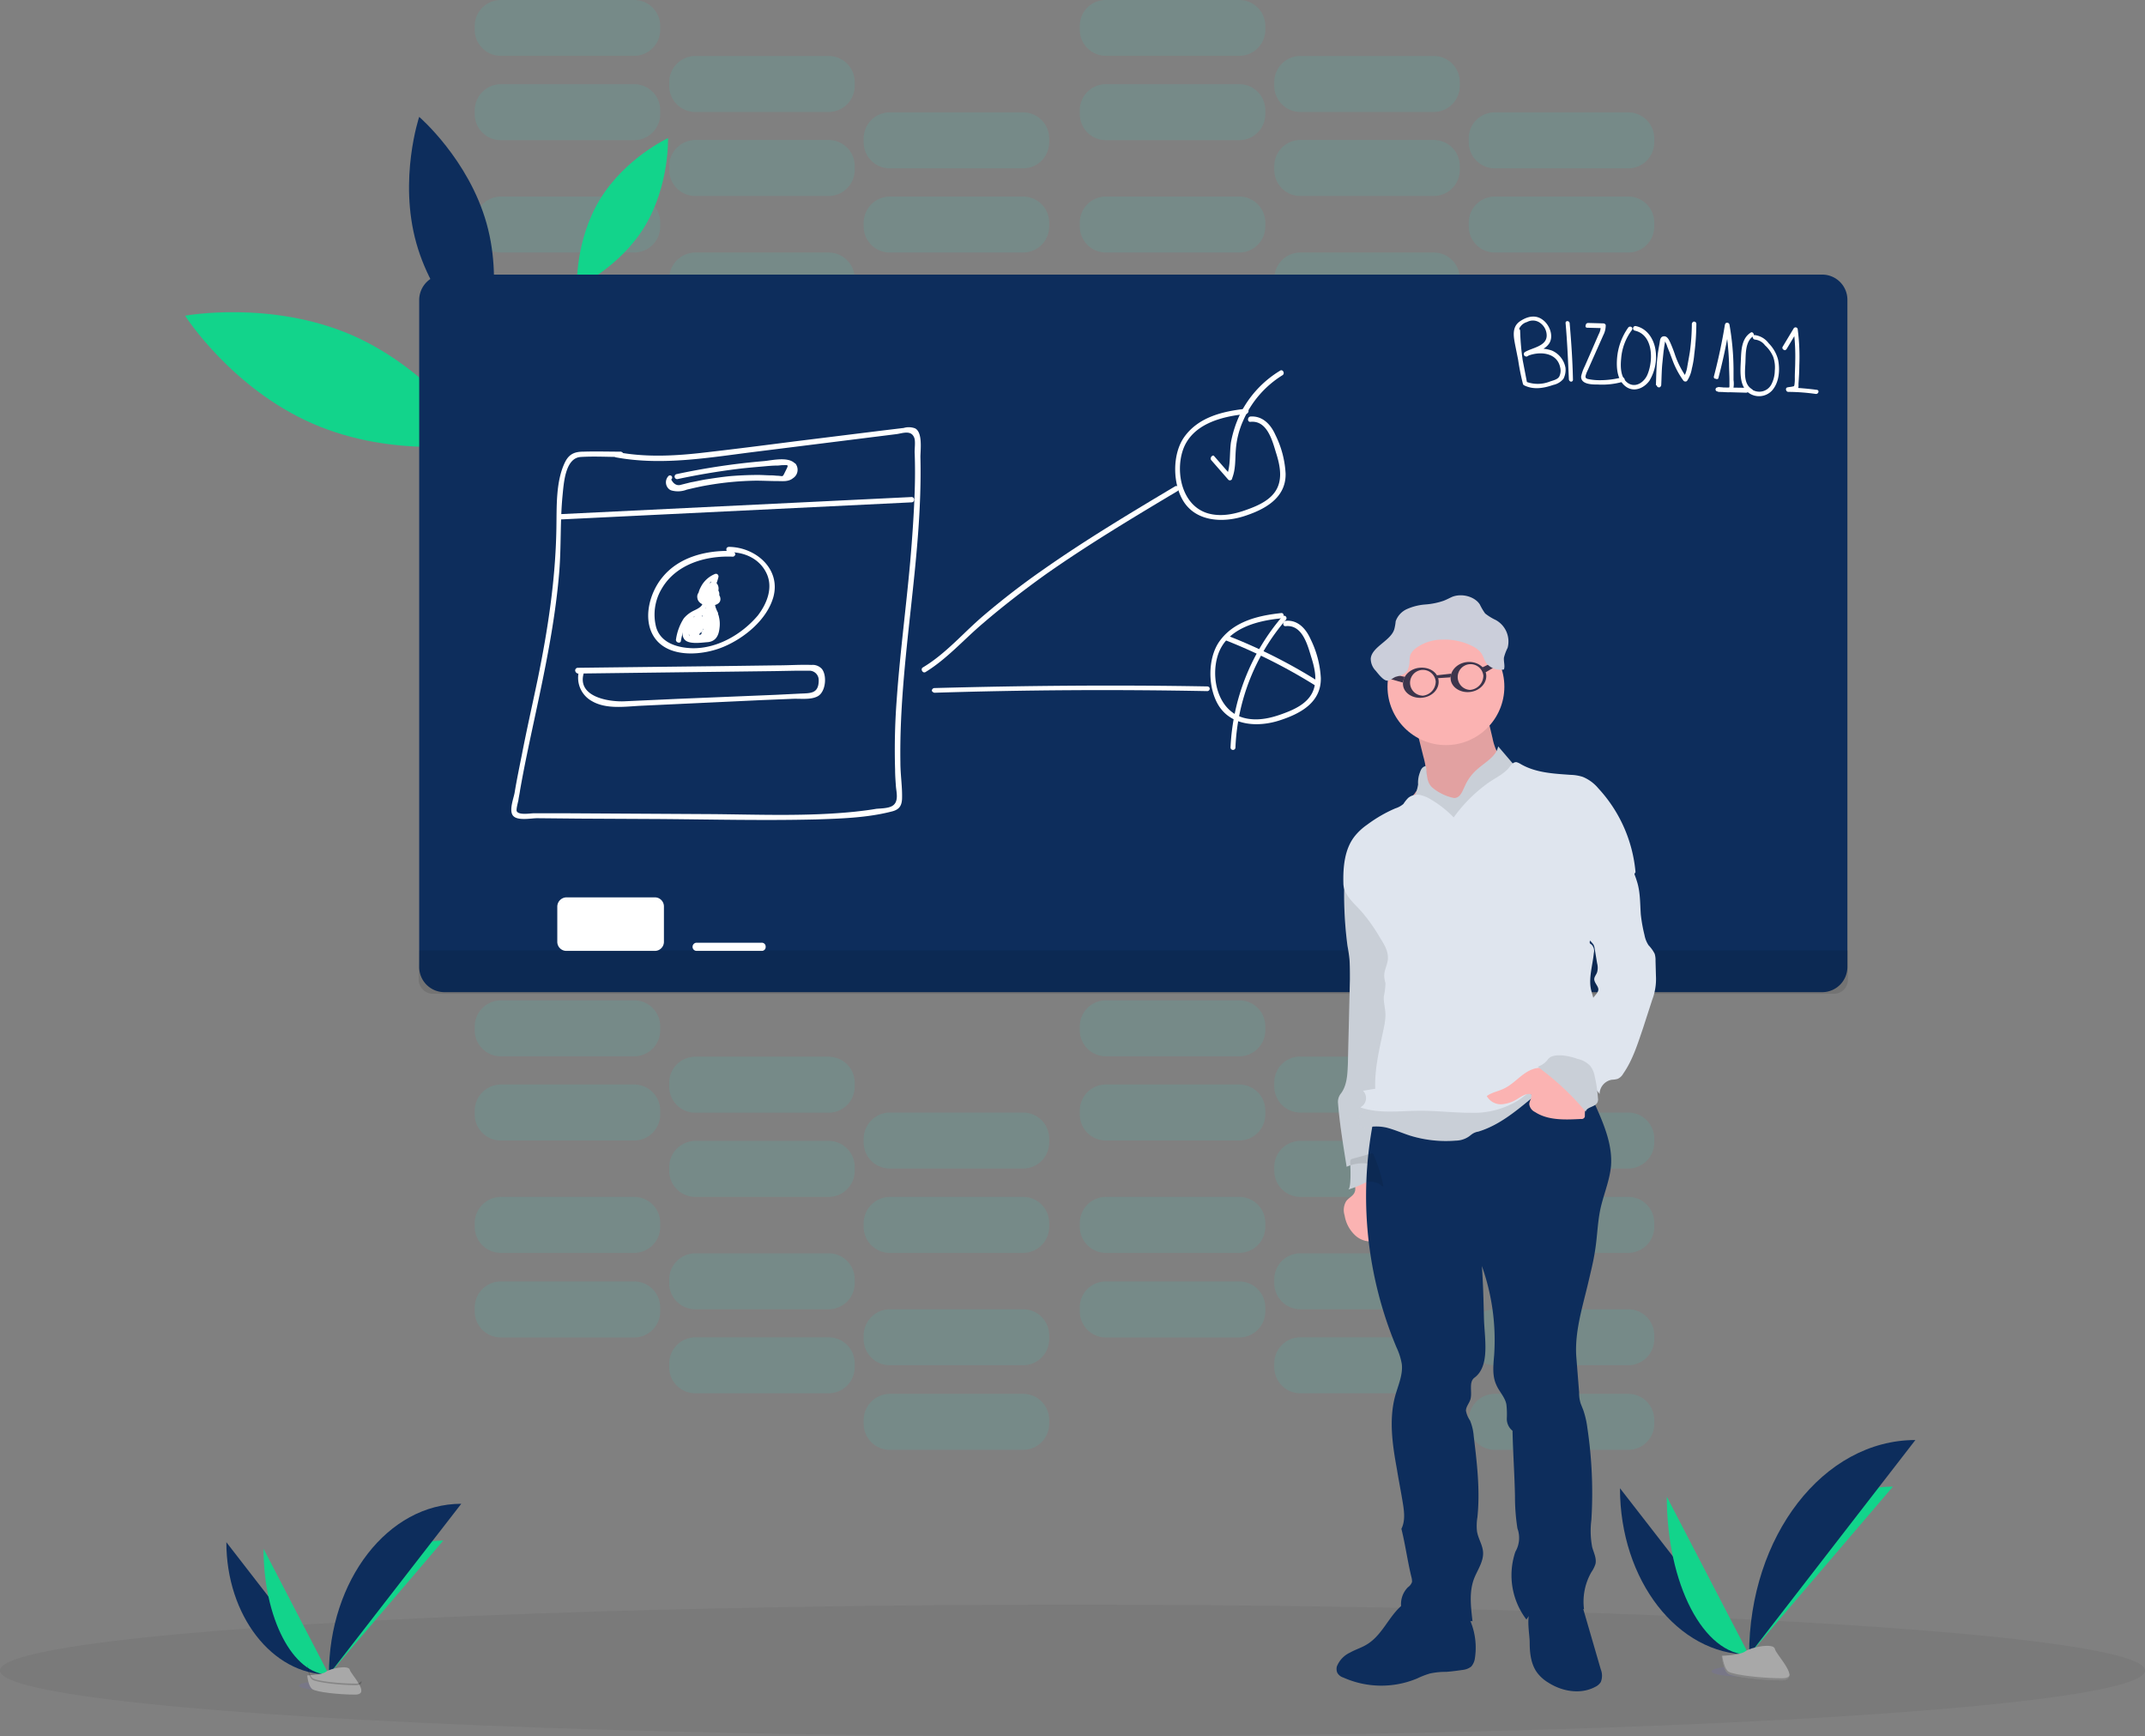 <?xml version="1.0" encoding="utf-8"?>
<svg xmlns="http://www.w3.org/2000/svg" id="Calque_1" data-name="Calque 1" viewBox="0 0 525 424.9">
  <rect x="0" y="0" width="525" height="424.9" fill="#808080" stroke="none"/>
  <defs>
    <style>.cls-1{fill:#24ead2;}.cls-1,.cls-11,.cls-5{opacity:0.1;}.cls-1,.cls-11,.cls-13,.cls-2,.cls-5{isolation:isolate;}.cls-2{opacity:0.05;}.cls-3{fill:#12d48b;}.cls-4{fill:#0d2d5c;}.cls-6{fill:#fff;}.cls-7{fill:#fbb3b2;}.cls-8{fill:#dfe5ee;}.cls-9{fill:#3c354c;}.cls-10{fill:#cbceda;}.cls-11{fill:#6c63ff;}.cls-12{fill:#a8a8a8;}.cls-13{opacity:0.2;}</style>
  </defs>
  <g id="Calque_4" data-name="Calque 4">
    <g id="Groupe_1648" data-name="Groupe 1648">
      <path id="Rectangle_977" data-name="Rectangle 977" class="cls-1" d="M122.63,69.44h32.6a6.37,6.37,0,0,1,6.4,6.36v.94a6.38,6.38,0,0,1-6.36,6.4H122.63a6.38,6.38,0,0,1-6.4-6.36v-.94A6.44,6.44,0,0,1,122.63,69.44Z" transform="translate(-0.04 -0.74)"/>
      <path id="Rectangle_978" data-name="Rectangle 978" class="cls-1" d="M170.23,83.24h32.6a6.37,6.37,0,0,1,6.4,6.36v.94a6.38,6.38,0,0,1-6.36,6.4H170.23a6.38,6.38,0,0,1-6.4-6.36v-.94a6.38,6.38,0,0,1,6.36-6.4Z" transform="translate(-0.04 -0.74)"/>
      <path id="Rectangle_979" data-name="Rectangle 979" class="cls-1" d="M217.83,96.94h32.6a6.37,6.37,0,0,1,6.4,6.36v.94a6.38,6.38,0,0,1-6.36,6.4H217.83a6.38,6.38,0,0,1-6.4-6.36v-.94A6.44,6.44,0,0,1,217.83,96.94Z" transform="translate(-0.04 -0.74)"/>
      <path id="Rectangle_980" data-name="Rectangle 980" class="cls-1" d="M122.63,48.84h32.6a6.37,6.37,0,0,1,6.4,6.36v.94a6.38,6.38,0,0,1-6.36,6.4H122.63a6.38,6.38,0,0,1-6.4-6.36v-.94A6.44,6.44,0,0,1,122.63,48.84Z" transform="translate(-0.04 -0.74)"/>
      <path id="Rectangle_981" data-name="Rectangle 981" class="cls-1" d="M170.23,62.54h32.6a6.37,6.37,0,0,1,6.4,6.36v.94a6.38,6.38,0,0,1-6.36,6.4H170.23a6.38,6.38,0,0,1-6.4-6.36v-.94A6.44,6.44,0,0,1,170.23,62.54Z" transform="translate(-0.04 -0.74)"/>
      <path id="Rectangle_982" data-name="Rectangle 982" class="cls-1" d="M217.83,76.34h32.6a6.37,6.37,0,0,1,6.4,6.36v.94a6.38,6.38,0,0,1-6.36,6.4H217.83a6.38,6.38,0,0,1-6.4-6.36v-.94A6.44,6.44,0,0,1,217.83,76.34Z" transform="translate(-0.04 -0.74)"/>
      <path id="Rectangle_983" data-name="Rectangle 983" class="cls-1" d="M270.73,69.44h32.6a6.37,6.37,0,0,1,6.4,6.36v.94a6.38,6.38,0,0,1-6.36,6.4H270.73a6.38,6.38,0,0,1-6.4-6.36v-.94a6.38,6.38,0,0,1,6.36-6.4Z" transform="translate(-0.04 -0.74)"/>
      <path id="Rectangle_984" data-name="Rectangle 984" class="cls-1" d="M318.33,83.24h32.6a6.37,6.37,0,0,1,6.4,6.36v.94a6.38,6.38,0,0,1-6.36,6.4H318.33a6.38,6.38,0,0,1-6.4-6.36v-.94a6.32,6.32,0,0,1,6.24-6.4Z" transform="translate(-0.04 -0.74)"/>
      <path id="Rectangle_985" data-name="Rectangle 985" class="cls-1" d="M365.93,96.94h32.6a6.37,6.37,0,0,1,6.4,6.36v.94a6.38,6.38,0,0,1-6.36,6.4H365.93a6.38,6.38,0,0,1-6.4-6.36v-.94a6.38,6.38,0,0,1,6.36-6.4Z" transform="translate(-0.04 -0.74)"/>
      <path id="Rectangle_986" data-name="Rectangle 986" class="cls-1" d="M270.73,48.84h32.6a6.37,6.37,0,0,1,6.4,6.36v.94a6.38,6.38,0,0,1-6.36,6.4H270.73a6.38,6.38,0,0,1-6.4-6.36v-.94a6.38,6.38,0,0,1,6.36-6.4Z" transform="translate(-0.04 -0.74)"/>
      <path id="Rectangle_987" data-name="Rectangle 987" class="cls-1" d="M318.33,62.54h32.6a6.37,6.37,0,0,1,6.4,6.36v.94a6.38,6.38,0,0,1-6.36,6.4H318.33a6.38,6.38,0,0,1-6.4-6.36v-.94a6.38,6.38,0,0,1,6.36-6.4Z" transform="translate(-0.04 -0.74)"/>
      <path id="Rectangle_988" data-name="Rectangle 988" class="cls-1" d="M365.93,76.34h32.6a6.37,6.37,0,0,1,6.4,6.36v.94a6.38,6.38,0,0,1-6.36,6.4H365.93a6.38,6.38,0,0,1-6.4-6.36v-.94a6.38,6.38,0,0,1,6.36-6.4Z" transform="translate(-0.04 -0.74)"/>
      <path id="Rectangle_989" data-name="Rectangle 989" class="cls-1" d="M122.63,21.34h32.6a6.37,6.37,0,0,1,6.4,6.36v.94a6.38,6.38,0,0,1-6.36,6.4H122.63a6.38,6.38,0,0,1-6.4-6.36v-.94A6.44,6.44,0,0,1,122.63,21.34Z" transform="translate(-0.04 -0.74)"/>
      <path id="Rectangle_990" data-name="Rectangle 990" class="cls-1" d="M170.23,35h32.6a6.37,6.37,0,0,1,6.4,6.36v.94a6.38,6.38,0,0,1-6.36,6.4H170.23a6.38,6.38,0,0,1-6.4-6.36v-.94A6.44,6.44,0,0,1,170.23,35Z" transform="translate(-0.04 -0.74)"/>
      <path id="Rectangle_991" data-name="Rectangle 991" class="cls-1" d="M217.83,48.84h32.6a6.37,6.37,0,0,1,6.4,6.36v.94a6.38,6.38,0,0,1-6.36,6.4H217.83a6.38,6.38,0,0,1-6.4-6.36v-.94A6.44,6.44,0,0,1,217.83,48.84Z" transform="translate(-0.04 -0.74)"/>
      <path id="Rectangle_992" data-name="Rectangle 992" class="cls-1" d="M122.63.74h32.6a6.37,6.37,0,0,1,6.4,6.36V8a6.38,6.38,0,0,1-6.36,6.4H122.63a6.38,6.38,0,0,1-6.4-6.36V7.14a6.38,6.38,0,0,1,6.36-6.4Z" transform="translate(-0.04 -0.74)"/>
      <path id="Rectangle_993" data-name="Rectangle 993" class="cls-1" d="M170.23,14.44h32.6a6.37,6.37,0,0,1,6.4,6.36v.94a6.38,6.38,0,0,1-6.36,6.4H170.23a6.38,6.38,0,0,1-6.4-6.36v-.94A6.44,6.44,0,0,1,170.23,14.44Z" transform="translate(-0.04 -0.74)"/>
      <path id="Rectangle_994" data-name="Rectangle 994" class="cls-1" d="M217.83,28.24h32.6a6.37,6.37,0,0,1,6.4,6.36v.94a6.38,6.38,0,0,1-6.36,6.4H217.83a6.38,6.38,0,0,1-6.4-6.36v-.94a6.38,6.38,0,0,1,6.36-6.4Z" transform="translate(-0.04 -0.74)"/>
      <path id="Rectangle_995" data-name="Rectangle 995" class="cls-1" d="M270.73,21.34h32.6a6.37,6.37,0,0,1,6.4,6.36v.94a6.38,6.38,0,0,1-6.36,6.4H270.73a6.38,6.38,0,0,1-6.4-6.36v-.94a6.38,6.38,0,0,1,6.36-6.4Z" transform="translate(-0.04 -0.74)"/>
      <path id="Rectangle_996" data-name="Rectangle 996" class="cls-1" d="M318.33,35h32.6a6.37,6.37,0,0,1,6.4,6.36v.94a6.38,6.38,0,0,1-6.36,6.4H318.33a6.38,6.38,0,0,1-6.4-6.36v-.94a6.38,6.38,0,0,1,6.36-6.4Z" transform="translate(-0.04 -0.74)"/>
      <path id="Rectangle_997" data-name="Rectangle 997" class="cls-1" d="M365.93,48.84h32.6a6.37,6.37,0,0,1,6.4,6.36v.94a6.38,6.38,0,0,1-6.36,6.4H365.93a6.38,6.38,0,0,1-6.4-6.36v-.94a6.38,6.38,0,0,1,6.36-6.4Z" transform="translate(-0.04 -0.74)"/>
      <path id="Rectangle_998" data-name="Rectangle 998" class="cls-1" d="M270.73.74h32.6a6.37,6.37,0,0,1,6.4,6.36V8a6.38,6.38,0,0,1-6.36,6.4H270.73a6.38,6.38,0,0,1-6.4-6.36V7.14a6.32,6.32,0,0,1,6.24-6.4Z" transform="translate(-0.04 -0.74)"/>
      <path id="Rectangle_999" data-name="Rectangle 999" class="cls-1" d="M318.33,14.44h32.6a6.37,6.37,0,0,1,6.4,6.36v.94a6.38,6.38,0,0,1-6.36,6.4H318.33a6.38,6.38,0,0,1-6.4-6.36v-.94a6.38,6.38,0,0,1,6.36-6.4Z" transform="translate(-0.04 -0.74)"/>
      <path id="Rectangle_1000" data-name="Rectangle 1000" class="cls-1" d="M365.93,28.24h32.6a6.37,6.37,0,0,1,6.4,6.36v.94a6.38,6.38,0,0,1-6.36,6.4H365.93a6.38,6.38,0,0,1-6.4-6.36v-.94a6.32,6.32,0,0,1,6.24-6.4Z" transform="translate(-0.04 -0.74)"/>
      <path id="Rectangle_1001" data-name="Rectangle 1001" class="cls-1" d="M122.63,314.34h32.6a6.37,6.37,0,0,1,6.4,6.36v.94a6.38,6.38,0,0,1-6.36,6.4H122.63a6.38,6.38,0,0,1-6.4-6.36v-.94a6.38,6.38,0,0,1,6.36-6.4Z" transform="translate(-0.04 -0.74)"/>
      <path id="Rectangle_1002" data-name="Rectangle 1002" class="cls-1" d="M170.23,328h32.6a6.37,6.37,0,0,1,6.4,6.36v.94a6.38,6.38,0,0,1-6.36,6.4H170.23a6.38,6.38,0,0,1-6.4-6.36v-.94A6.44,6.44,0,0,1,170.23,328Z" transform="translate(-0.04 -0.74)"/>
      <path id="Rectangle_1003" data-name="Rectangle 1003" class="cls-1" d="M217.83,341.84h32.6a6.37,6.37,0,0,1,6.4,6.36v.94a6.38,6.38,0,0,1-6.36,6.4H217.83a6.38,6.38,0,0,1-6.4-6.36v-.94A6.44,6.44,0,0,1,217.83,341.84Z" transform="translate(-0.04 -0.74)"/>
      <path id="Rectangle_1004" data-name="Rectangle 1004" class="cls-1" d="M122.63,293.64h32.6a6.37,6.37,0,0,1,6.4,6.36v.94a6.38,6.38,0,0,1-6.36,6.4H122.63a6.38,6.38,0,0,1-6.4-6.36v-.84A6.46,6.46,0,0,1,122.63,293.64Z" transform="translate(-0.04 -0.74)"/>
      <path id="Rectangle_1005" data-name="Rectangle 1005" class="cls-1" d="M170.23,307.44h32.6a6.37,6.37,0,0,1,6.4,6.36v.94a6.38,6.38,0,0,1-6.36,6.4H170.23a6.38,6.38,0,0,1-6.4-6.36v-.94A6.44,6.44,0,0,1,170.23,307.44Z" transform="translate(-0.04 -0.74)"/>
      <path id="Rectangle_1006" data-name="Rectangle 1006" class="cls-1" d="M217.83,321.14h32.6a6.37,6.37,0,0,1,6.4,6.36v.94a6.38,6.38,0,0,1-6.36,6.4H217.83a6.38,6.38,0,0,1-6.4-6.36v-.94A6.44,6.44,0,0,1,217.83,321.14Z" transform="translate(-0.04 -0.74)"/>
      <path id="Rectangle_1007" data-name="Rectangle 1007" class="cls-1" d="M270.73,314.34h32.6a6.37,6.37,0,0,1,6.4,6.36v.94a6.38,6.38,0,0,1-6.36,6.4H270.73a6.38,6.38,0,0,1-6.4-6.36v-.94a6.32,6.32,0,0,1,6.24-6.4Z" transform="translate(-0.04 -0.74)"/>
      <path id="Rectangle_1008" data-name="Rectangle 1008" class="cls-1" d="M318.33,328h32.6a6.37,6.37,0,0,1,6.4,6.36v.94a6.38,6.38,0,0,1-6.36,6.4H318.33a6.38,6.38,0,0,1-6.4-6.36v-.94a6.38,6.38,0,0,1,6.36-6.4Z" transform="translate(-0.04 -0.74)"/>
      <path id="Rectangle_1009" data-name="Rectangle 1009" class="cls-1" d="M365.93,341.84h32.6a6.37,6.37,0,0,1,6.4,6.36v.94a6.38,6.38,0,0,1-6.36,6.4H365.93a6.38,6.38,0,0,1-6.4-6.36v-.94a6.38,6.38,0,0,1,6.36-6.4Z" transform="translate(-0.04 -0.74)"/>
      <path id="Rectangle_1010" data-name="Rectangle 1010" class="cls-1" d="M270.73,293.64h32.6a6.37,6.37,0,0,1,6.4,6.36v.94a6.38,6.38,0,0,1-6.36,6.4H270.73a6.38,6.38,0,0,1-6.4-6.36v-.84a6.4,6.4,0,0,1,6.3-6.5Z" transform="translate(-0.04 -0.74)"/>
      <path id="Rectangle_1011" data-name="Rectangle 1011" class="cls-1" d="M318.33,307.44h32.6a6.37,6.37,0,0,1,6.4,6.36v.94a6.38,6.38,0,0,1-6.36,6.4H318.33a6.38,6.38,0,0,1-6.4-6.36v-.94a6.38,6.38,0,0,1,6.36-6.4Z" transform="translate(-0.04 -0.74)"/>
      <path id="Rectangle_1012" data-name="Rectangle 1012" class="cls-1" d="M365.93,321.14h32.6a6.37,6.37,0,0,1,6.4,6.36v.94a6.38,6.38,0,0,1-6.36,6.4H365.93a6.38,6.38,0,0,1-6.4-6.36v-.94a6.38,6.38,0,0,1,6.36-6.4Z" transform="translate(-0.04 -0.74)"/>
      <path id="Rectangle_1013" data-name="Rectangle 1013" class="cls-1" d="M122.63,266.14h32.6a6.37,6.37,0,0,1,6.4,6.36v.94a6.38,6.38,0,0,1-6.36,6.4H122.63a6.38,6.38,0,0,1-6.4-6.36v-.94A6.44,6.44,0,0,1,122.63,266.14Z" transform="translate(-0.04 -0.74)"/>
      <path id="Rectangle_1014" data-name="Rectangle 1014" class="cls-1" d="M170.23,279.94h32.6a6.37,6.37,0,0,1,6.4,6.36v.94a6.38,6.38,0,0,1-6.36,6.4H170.23a6.38,6.38,0,0,1-6.4-6.36v-.94A6.44,6.44,0,0,1,170.23,279.94Z" transform="translate(-0.04 -0.74)"/>
      <path id="Rectangle_1015" data-name="Rectangle 1015" class="cls-1" d="M217.83,293.64h32.6a6.37,6.37,0,0,1,6.4,6.36v.94a6.38,6.38,0,0,1-6.36,6.4H217.83a6.38,6.38,0,0,1-6.4-6.36v-.84A6.46,6.46,0,0,1,217.83,293.64Z" transform="translate(-0.04 -0.74)"/>
      <path id="Rectangle_1016" data-name="Rectangle 1016" class="cls-1" d="M122.63,245.54h32.6a6.37,6.37,0,0,1,6.4,6.36v.94a6.38,6.38,0,0,1-6.36,6.4H122.63a6.38,6.38,0,0,1-6.4-6.36v-.94A6.44,6.44,0,0,1,122.63,245.54Z" transform="translate(-0.04 -0.74)"/>
      <path id="Rectangle_1017" data-name="Rectangle 1017" class="cls-1" d="M170.23,259.34h32.6a6.37,6.37,0,0,1,6.4,6.36v.94a6.38,6.38,0,0,1-6.36,6.4H170.23a6.38,6.38,0,0,1-6.4-6.36v-.94a6.38,6.38,0,0,1,6.36-6.4Z" transform="translate(-0.04 -0.74)"/>
      <path id="Rectangle_1018" data-name="Rectangle 1018" class="cls-1" d="M217.83,273h32.6a6.37,6.37,0,0,1,6.4,6.36v.94a6.38,6.38,0,0,1-6.36,6.4H217.83a6.38,6.38,0,0,1-6.4-6.36v-.94A6.44,6.44,0,0,1,217.83,273Z" transform="translate(-0.04 -0.74)"/>
      <path id="Rectangle_1019" data-name="Rectangle 1019" class="cls-1" d="M270.73,266.14h32.6a6.37,6.37,0,0,1,6.4,6.36v.94a6.38,6.38,0,0,1-6.36,6.4H270.73a6.38,6.38,0,0,1-6.4-6.36v-.94a6.38,6.38,0,0,1,6.36-6.4Z" transform="translate(-0.04 -0.74)"/>
      <path id="Rectangle_1020" data-name="Rectangle 1020" class="cls-1" d="M318.33,279.94h32.6a6.37,6.37,0,0,1,6.4,6.36v.94a6.38,6.38,0,0,1-6.36,6.4H318.33a6.38,6.38,0,0,1-6.4-6.36v-.94a6.38,6.38,0,0,1,6.36-6.4Z" transform="translate(-0.04 -0.74)"/>
      <path id="Rectangle_1021" data-name="Rectangle 1021" class="cls-1" d="M365.93,293.64h32.6a6.37,6.37,0,0,1,6.4,6.36v.94a6.38,6.38,0,0,1-6.36,6.4H365.93a6.38,6.38,0,0,1-6.4-6.36v-.84a6.4,6.4,0,0,1,6.3-6.5Z" transform="translate(-0.04 -0.74)"/>
      <path id="Rectangle_1022" data-name="Rectangle 1022" class="cls-1" d="M270.73,245.54h32.6a6.37,6.37,0,0,1,6.4,6.36v.94a6.38,6.38,0,0,1-6.36,6.4H270.73a6.38,6.38,0,0,1-6.4-6.36v-.94a6.38,6.38,0,0,1,6.36-6.4Z" transform="translate(-0.04 -0.74)"/>
      <path id="Rectangle_1023" data-name="Rectangle 1023" class="cls-1" d="M318.33,259.34h32.6a6.37,6.37,0,0,1,6.4,6.36v.94A6.38,6.38,0,0,1,351,273H318.33a6.38,6.38,0,0,1-6.4-6.36v-.94a6.32,6.32,0,0,1,6.24-6.4Z" transform="translate(-0.04 -0.74)"/>
      <path id="Rectangle_1024" data-name="Rectangle 1024" class="cls-1" d="M365.93,273h32.6a6.37,6.37,0,0,1,6.4,6.36v.94a6.38,6.38,0,0,1-6.36,6.4H365.93a6.38,6.38,0,0,1-6.4-6.36v-.94a6.38,6.38,0,0,1,6.36-6.4Z" transform="translate(-0.04 -0.74)"/>
    </g>
    <ellipse id="Ellipse_856" data-name="Ellipse 856" class="cls-2" cx="262.5" cy="408.8" rx="262.5" ry="16.1"/>
    <path id="Tracé_4094" data-name="Tracé 4094" class="cls-3" d="M86.14,82.74c19.9,8.7,31.3,26.5,31.3,26.5s-20.8,3.9-40.8-4.8S45.34,78,45.34,78,66.24,74.14,86.14,82.74Z" transform="translate(-0.04 -0.74)"/>
    <path id="Tracé_4095" data-name="Tracé 4095" class="cls-3" d="M146.94,49.44c6.2-10.1,16.6-14.9,16.6-14.9s.4,11.5-5.7,21.6S141.24,71,141.24,71,140.74,59.54,146.94,49.44Z" transform="translate(-0.04 -0.74)"/>
    <path id="Tracé_4096" data-name="Tracé 4096" class="cls-4" d="M101.94,60.24c4.4,15.7,16.6,26.1,16.6,26.1s5-15.2.6-30.9-16.5-26.1-16.5-26.1S97.54,44.54,101.94,60.24Z" transform="translate(-0.04 -0.74)"/>
    <path id="Rectangle_1025" data-name="Rectangle 1025" class="cls-4" d="M108.84,67.94H446a6.16,6.16,0,0,1,6.2,6.13V237.34a6.17,6.17,0,0,1-6.13,6.2H108.84a6.17,6.17,0,0,1-6.2-6.14V74.14A6.23,6.23,0,0,1,108.84,67.94Z" transform="translate(-0.04 -0.74)"/>
    <path id="Tracé_4097" data-name="Tracé 4097" class="cls-5" d="M102.64,233.34h349.7v7.1a3.47,3.47,0,0,1-3.45,3.5H106a3.55,3.55,0,0,1-3.5-3.5Z" transform="translate(-0.04 -0.74)"/>
    <path id="Rectangle_1026" data-name="Rectangle 1026" class="cls-6" d="M138.64,220.34h21.7a2.22,2.22,0,0,1,2.2,2.2v8.7a2.22,2.22,0,0,1-2.2,2.2h-21.7a2.22,2.22,0,0,1-2.2-2.2v-8.7A2.29,2.29,0,0,1,138.64,220.34Z" transform="translate(-0.04 -0.74)"/>
    <path id="Tracé_4098" data-name="Tracé 4098" class="cls-6" d="M170.54,231.44h15.9a.94.94,0,0,1,1,.88v.12h0a.94.94,0,0,1-.89,1h-16a1,1,0,0,1-1-.89v-.11h0A1,1,0,0,1,170.54,231.44Z" transform="translate(-0.04 -0.74)"/>
    <g id="Groupe_1649" data-name="Groupe 1649">
      <path id="Tracé_4099" data-name="Tracé 4099" class="cls-6" d="M150.82,112.67c11.4,2.1,23,0,34.3-1.4l34.4-4.3c1.4-.2,3.4-1,4.2.7.5.9.1,3,.2,4.1.1,3,.1,6,0,9.1-.2,5.8-.6,11.5-1.1,17.3-1,11.2-2.5,22.4-3.3,33.7a161.78,161.78,0,0,0-.4,17.2c0,1.4.1,2.7.2,4.1s.8,3.8-.9,4.8c-1,.6-2.8.6-3.9.7-1.7.3-3.4.5-5.2.7-11.6,1.2-23.3.7-35,.6l-35.1-.2h-8.6c-.8,0-3.6.5-4.1-.5-.2-.4.3-2.2.4-2.7.1-.8.3-1.6.4-2.4,1-5.7,2.2-11.3,3.4-16.9,2.6-12.1,5.2-24.3,6.2-36.6.5-6.2.2-12.4.8-18.6.3-2.9.6-9.3,4.5-9.5,3.2-.2,6.6,0,9.8,0a.68.68,0,0,0,.6-.7c0-.3-.3-.5-.6-.6-3.1,0-6.1-.1-9.2,0-2,0-3.4.5-4.4,2.4-2.4,4.7-2.1,11.1-2.2,16.3-.2,12.6-2.1,24.9-4.6,37.1-1.3,6.2-2.7,12.4-3.9,18.6-.6,3-1.2,5.9-1.7,8.9-.2,1.4-1.5,4.5-.4,5.8s4.4.6,5.9.6l10.3.1,19.7.1c12.7.1,25.5.4,38.2.1,6.1-.2,12.5-.4,18.4-1.9,1.8-.4,2.6-1.2,2.7-3.1.1-2.9-.4-5.9-.4-8.9-.4-25.1,5.5-49.8,4.9-74.8,0-1.7.6-6-1.3-7a4.4,4.4,0,0,0-2.8-.1l-5,.6-21.8,2.7c-7,.9-14,1.8-21,2.6-7.4.9-14.9,1.4-22.3,0C150.32,111.27,149.92,112.57,150.82,112.67Z" transform="translate(-0.04 -0.74)"/>
      <path id="Tracé_4100" data-name="Tracé 4100" class="cls-6" d="M137,127.87l86.2-4.2a.66.66,0,0,0,.6-.7.65.65,0,0,0-.6-.6l-86.2,4.2C136.22,126.57,136.22,128,137,127.87Z" transform="translate(-0.04 -0.74)"/>
      <path id="Tracé_4101" data-name="Tracé 4101" class="cls-6" d="M163.62,117.27a2.2,2.2,0,0,0,.1,3.1,1.63,1.63,0,0,0,.7.4,5.93,5.93,0,0,0,3.7-.2c1.7-.4,3.4-.8,5.2-1.1a75.1,75.1,0,0,1,11.7-1.1c1.8,0,3.6.1,5.3.1,1.3,0,2.7.2,3.8-.7a2.44,2.44,0,0,0,.8-3.3h0a.75.75,0,0,0-.4-.4c-1.7-1.6-5.4-.7-7.4-.5a171.24,171.24,0,0,0-21.5,3.2.61.61,0,0,0-.45.75.62.62,0,0,0,.75.45q7.05-1.5,14.1-2.4c2.3-.3,4.7-.5,7-.7,1.1-.1,2.2-.2,3.3-.2.4,0,.9-.1,1.3-.1,1.4,0,1.5-.2.7,1.4s-.5,1.3-1.8,1.2c-.5,0-1.1-.1-1.6-.1-1.1,0-2.2-.1-3.3-.1-2.3,0-4.7.1-7,.3-2,.2-3.9.5-5.9.8-1.2.2-2.4.5-3.6.7l-1.6.4-.8.2c-.9.3-1.8-.1-2.4-1.3a.54.54,0,0,0,.15-.75.52.52,0,0,0-.74-.15A.35.35,0,0,0,163.62,117.27Z" transform="translate(-0.04 -0.74)"/>
      <path id="Tracé_4102" data-name="Tracé 4102" class="cls-6" d="M179.22,135.57c-6.2-.2-13,1.4-17.1,6.5-3.2,3.9-5,10.7-1.6,15.1,3.7,4.7,11.7,3.9,16.5,1.9,5.1-2.1,10.7-6.6,12.3-12.2,1.9-6.9-4.3-12.2-10.8-12.3-.4,0-.7.2-.7.6s.2.7.6.7h.2c3.7,0,7.3,1.6,9,5.1s.2,7.4-2.1,10.4c-3.9,4.6-9.9,8.1-16,8-3.7-.1-7.8-1.3-8.9-5.2a12.34,12.34,0,0,1,1.4-9.4c3.5-6,10.8-8.1,17.4-7.8a.68.68,0,0,0,.6-.7A1.7,1.7,0,0,0,179.22,135.57Z" transform="translate(-0.04 -0.74)"/>
      <path id="Tracé_4103" data-name="Tracé 4103" class="cls-6" d="M173,145.17a1.73,1.73,0,0,0-2.2,1,1.51,1.51,0,0,0-.1.7c.1,1.7,2,2.2,3.4,2.1,1.2-.1,2.6-.6,2.2-2.1a1.88,1.88,0,0,0-1.1-1.2,2.74,2.74,0,0,0-1.3-.1c-.2,0-1.6.5-1-.1l-1-.1a.94.94,0,0,1,.3.9c0,.4.3.6.7.6a.41.41,0,0,0,.3-.1.84.84,0,0,1,1.1.4.64.64,0,0,1,0,.6.65.65,0,0,0,.48.79h0c.3.1.5,0,.7-.3.4-.8,1-2.3.3-3.1a1.36,1.36,0,0,0-1.8-.1,5.26,5.26,0,0,0-.9.8c-.5.5-.9.7-.7-.2a5.42,5.42,0,0,1,3.3-3.5l-1-.7a13.87,13.87,0,0,1-2.6,5.1l1.1.5a2.77,2.77,0,0,1,1.8-2.8h-.6l.3.6c-.1.8,1.1,1.2,1.2.3.2-1.1-.5-2.4-1.8-1.9a4,4,0,0,0-2.2,3.9.67.67,0,0,0,.71.64.69.69,0,0,0,.39-.14,14.23,14.23,0,0,0,2.9-5.7.67.67,0,0,0-.48-.8h0a.85.85,0,0,0-.5.1,6.78,6.78,0,0,0-3.1,2.7c-.5.9-1.2,2.2-.6,3.2a1.33,1.33,0,0,0,1.81.54l.09,0h0a3.3,3.3,0,0,0,1.1-.9c.2-.1.3-.4.6-.4s.2-.1,0,.2a2.32,2.32,0,0,1-.4,1.3l1.2.5a2.13,2.13,0,0,0-1.49-2.6h0a1.92,1.92,0,0,0-1.5.2l1,.6a2.77,2.77,0,0,0-.5-1.5.64.64,0,0,0-.9-.2h0l-.1.1a1.71,1.71,0,0,0-.1,2.4h0l.1.1c.6.5.9,0,1.6-.1,2.3-.3,1,.7.1.8a4.51,4.51,0,0,1-1.1-.1c-.9-.3-1-.7-.2-1.2a.94.94,0,0,0,.5-1.7Z" transform="translate(-0.04 -0.74)"/>
      <path id="Tracé_4104" data-name="Tracé 4104" class="cls-6" d="M172,147.57c.5,1.7-1.7,2.3-2.7,2.9a7.13,7.13,0,0,0-1.9,1.6,12.93,12.93,0,0,0-1.9,5.1c-.2.8,1.1,1.2,1.2.4a15.31,15.31,0,0,1,1.1-3.7c.8-1.6,1.9-2.1,3.3-2.9s2.5-2,2-3.7a.67.67,0,0,0-.78-.51h0A.61.61,0,0,0,172,147.57Z" transform="translate(-0.04 -0.74)"/>
      <path id="Tracé_4105" data-name="Tracé 4105" class="cls-6" d="M174.12,146.67A1.38,1.38,0,0,0,173,148a2,2,0,0,0,.6,1.2,7.15,7.15,0,0,1,1.2,2.7,5.72,5.72,0,0,1-.1,3.4c-.9,1.6-2.5,1.3-3.9,1.3s-2.3.4-2.2-1.4a6,6,0,0,1,1.3-2.8l-1.2-.2a28.09,28.09,0,0,1,.4,4,.64.64,0,0,0,.66.62.66.66,0,0,0,.54-.32,25.83,25.83,0,0,0,1.6-4.6l-1.3-.2.2,3.3a.58.58,0,0,0,.55.6h0a.58.58,0,0,0,.5-.3.94.94,0,0,0,.3-.6c.1-.2-.4-1.6-.5-1.1l1.3.2.1-3.1-1.3.2a5.05,5.05,0,0,1,.2,2.7c-.1.7,1.1.9,1.3.2l.8-4.2-1.2.1a2.56,2.56,0,0,1,.2,1.9c-.1.8,1.2.8,1.3,0a4.3,4.3,0,0,0-.4-2.5.64.64,0,0,0-.9-.2h0a1.17,1.17,0,0,0-.3.4l-.5,4.4,1.3.2a8.3,8.3,0,0,0-.3-3.1.67.67,0,0,0-.8-.4c-.3.1-.4.3-.5.6l-.1,3.1c0,.4.3.6.7.6a.64.64,0,0,0,.6-.5l.1-.2a.49.49,0,0,0-.2-.6c-1.3-1.5-1.6.9-2.1,1.5l1.2.3-.2-3.3c0-.4-.3-.6-.7-.6a.63.63,0,0,0-.6.5,26.26,26.26,0,0,1-1.5,4.2l1.2.3a31,31,0,0,0-.4-4.3c-.1-.6-.9-.6-1.2-.2-.9,1.2-2.4,3.9-1.2,5.4,1,1.3,4.2.8,5.5.7,2.1-.1,2.9-1.5,3.1-3.5a7.27,7.27,0,0,0-.2-2.9c-.1-.5-1.3-3.7-1.6-3.7C175.32,147.77,174.92,146.57,174.12,146.67Z" transform="translate(-0.04 -0.74)"/>
      <path id="Tracé_4106" data-name="Tracé 4106" class="cls-6" d="M171.62,149.57l-3.5,4.7,1.1.6,2.6-3.7-1.2-.5-1.3,4.9a.65.65,0,0,0,.48.79h0c.3.1.5,0,.7-.3a26.35,26.35,0,0,1,2-2.8l-1.1-.6a7.34,7.34,0,0,1-1.6,3l1.1.6a4.77,4.77,0,0,1,.5-1.7c.3-.7-.7-1.4-1.1-.6s-.8,1.4-1.2,2l1.2.2.3-1.2-1.2-.2.2,1.1a.9.9,0,0,0,.8.5h0c.1,0,.2-.1.3-.2a12.8,12.8,0,0,0,2.6-3.9h-1.1a5.07,5.07,0,0,1,.6,1.7c.1.8,1.2.5,1.3-.2a32.42,32.42,0,0,0,.3-4.4h-1.3v2.7a.67.67,0,0,0,.71.63.7.7,0,0,0,.59-.43,5.7,5.7,0,0,1,.6-1.9h-1.1a2.48,2.48,0,0,1,.4,1.5.66.66,0,0,0,.7.6c.3,0,.5-.3.6-.6l.2-.9h-1.5c.1.8.6,5.1-1.1,4.6-.3-.1-.4,0-.2.1l.3-.9.9-1.9-1.2-.3a4.18,4.18,0,0,1-.4,2.9,2.38,2.38,0,0,1-2.4.5,4.33,4.33,0,0,1-1.1-1.2l-.9.9c.7.5,1.9,1.8,2.8,1.9a2.8,2.8,0,0,0,1.8-1,7.64,7.64,0,0,0,2.1-5.5.66.66,0,0,0-.7-.6c-.3,0-.5.3-.6.6h0v1.5c0,.4.2.7.6.7s.7-.2.7-.6v-3.8c0-.4-.2-.7-.6-.7s-.7.2-.7.6v.2a25.28,25.28,0,0,1-.2,2.6l1.3.2c-.1-1-.1-2.1-.1-3.1a.75.75,0,0,0-.6-.7.54.54,0,0,0-.6.5,22.66,22.66,0,0,1-.7,2.4l1.2-.1-.1-.4c-.1-.8-1.4-.8-1.3,0a1.89,1.89,0,0,0,.3,1,.65.65,0,0,0,.89.2h0a1.68,1.68,0,0,0,.3-.4c.2-.8.5-1.6.7-2.4l-1.3-.2c0,1,.1,2.1.1,3.1.1.7,1.1,1,1.3.2a15.19,15.19,0,0,0,.3-3h-1.3v3.6h1.3V151h-1.3a6.05,6.05,0,0,1-1.6,4.4c-.2.2-.3.4-.5.5a.47.47,0,0,1-.66.08.49.49,0,0,1-.14-.18,19.63,19.63,0,0,1-1.8-1.3c-.5-.4-1.3.4-.9.9,1,1.3,2.5,2.8,4.3,2.1s2.2-3.3,2.1-5c-.1-.6-.9-1-1.2-.3l-1.3,2.7a2,2,0,0,0-.4,1.1c.1,1,1.3.8,2,.8,2.8-.2,2.4-4.2,2-6.2a.61.61,0,0,0-1.2,0,4.43,4.43,0,0,0-.2,1.2h1a7.56,7.56,0,0,0-.6-2.1.64.64,0,0,0-.9-.2h0c-.1.1-.2.1-.2.2a8.35,8.35,0,0,0-.8,2.1l1.3.2v-2.7a.65.65,0,0,0-.6-.6h0a.57.57,0,0,0-.6.55v.05h0a32.42,32.42,0,0,1-.3,4.4l1.3-.2a7,7,0,0,0-.7-2,.64.64,0,0,0-.9-.2h0c-.1.1-.2.1-.2.2a12.8,12.8,0,0,1-2.4,3.6l1.1.3-.2-1.1a.84.84,0,0,0-1.17-.24.76.76,0,0,0-.23.24,2.89,2.89,0,0,0-.4,2.2c.1.6.9.6,1.2.2a10.48,10.48,0,0,0,1.2-1.9l-1.1-.7a6.34,6.34,0,0,0-.6,2c-.1.6.6,1.2,1.1.6a9.27,9.27,0,0,0,2-3.6.65.65,0,0,0-.47-.79.62.62,0,0,0-.63.19,15.25,15.25,0,0,0-2.1,3l1.2.5,1.3-4.9a.69.69,0,0,0-.5-.8.88.88,0,0,0-.7.3l-2.6,3.7c-.5.7.6,1.3,1.1.6l3.5-4.6C173.32,149.57,172.12,149,171.62,149.57Z" transform="translate(-0.04 -0.74)"/>
      <path id="Tracé_4107" data-name="Tracé 4107" class="cls-6" d="M226.62,165.17c5.2-3.2,9.3-7.9,13.9-11.8,5-4.3,10.2-8.3,15.5-12.1,10.4-7.3,21.4-13.9,32.3-20.4a.66.66,0,0,0,.18-.91.64.64,0,0,0-.88-.19c-10.9,6.5-21.9,13.1-32.3,20.4-4.9,3.4-9.7,7.1-14.3,11-5,4.2-9.4,9.5-15.1,12.9C225.22,164.47,225.92,165.67,226.62,165.17Z" transform="translate(-0.04 -0.74)"/>
      <path id="Tracé_4108" data-name="Tracé 4108" class="cls-6" d="M305,100.77c-5.6.6-11.6,2-15.1,6.9-3,4.2-2.9,11.6-.1,15.9,3.2,4.9,9.7,5.1,14.7,3.5s10.3-4.4,10.2-10.4a24,24,0,0,0-2.5-9.5c-1.1-2.5-3.1-4.7-6.1-4.5-.8.1-.8,1.4,0,1.3,4-.4,5.3,4.4,6.2,7.4.9,2.8,1.7,6.1.3,8.9s-4.6,4.2-7.4,5.2c-3,1.1-6.3,1.8-9.5.9-6.2-1.8-8-9.7-6.2-15.3,2.1-6.5,9.4-8.4,15.4-9,.9-.1,1-1.4.1-1.3Z" transform="translate(-0.04 -0.74)"/>
      <path id="Tracé_4109" data-name="Tracé 4109" class="cls-6" d="M313.62,150.77c-5.6.6-11.6,2-15.1,6.9-3,4.2-2.9,11.6-.1,15.9,3.2,4.9,9.7,5.1,14.7,3.5s10.3-4.3,10.2-10.4a24.32,24.32,0,0,0-2.5-9.5c-1.1-2.5-3.1-4.8-6.1-4.5-.8.1-.8,1.4,0,1.3,4-.4,5.3,4.4,6.2,7.4.9,2.8,1.7,6.1.3,8.9s-4.6,4.2-7.4,5.2c-3,1.1-6.3,1.8-9.5.9-6.2-1.8-8-9.7-6.2-15.3,2.1-6.5,9.4-8.4,15.4-9C314.42,152,314.42,150.67,313.62,150.77Z" transform="translate(-0.04 -0.74)"/>
      <path id="Tracé_4110" data-name="Tracé 4110" class="cls-6" d="M296.52,113.37l4.1,4.7a.56.56,0,0,0,.78.11.63.63,0,0,0,.12-.11h0a.41.41,0,0,0,.1-.3c.9-2.3.7-4.6.9-7a21,21,0,0,1,1.8-7.1,24.67,24.67,0,0,1,9.6-11.1c.7-.4.1-1.6-.6-1.1a25.88,25.88,0,0,0-9.8,10.7,28,28,0,0,0-2.2,6.8c-.4,2.8,0,5.7-1.1,8.4l1.1-.3-4.1-4.7C296.92,111.87,296,112.77,296.52,113.37Z" transform="translate(-0.04 -0.74)"/>
      <path id="Tracé_4111" data-name="Tracé 4111" class="cls-6" d="M228.72,170.27q33.3-1.05,66.8-.4a.59.59,0,0,0,.6-.55v0h0a.58.58,0,0,0-.55-.6h-.05c-22.2-.4-44.5-.2-66.8.4a.65.65,0,0,0-.6.7A1,1,0,0,0,228.72,170.27Z" transform="translate(-0.04 -0.74)"/>
      <path id="Tracé_4112" data-name="Tracé 4112" class="cls-6" d="M300.12,157.47a135,135,0,0,1,21.8,11c.7.4,1.4-.7.6-1.1a130.54,130.54,0,0,0-22.1-11.1C299.72,156,299.42,157.17,300.12,157.47Z" transform="translate(-0.04 -0.74)"/>
      <path id="Tracé_4113" data-name="Tracé 4113" class="cls-6" d="M313.92,151.57a52.81,52.81,0,0,0-12.7,32.1.59.59,0,0,0,.6.59.59.59,0,0,0,.6-.59,51.09,51.09,0,0,1,12.3-31.2.6.6,0,1,0-.8-.9Z" transform="translate(-0.04 -0.74)"/>
      <path id="Tracé_4114" data-name="Tracé 4114" class="cls-6" d="M141.42,165.57l48.2-.6,5.5-.1h3a2.28,2.28,0,0,1,2.3,2.27v.13h0v.2c-.1,3-2,2.9-4.4,3l-6,.3-24.3,1-13.1.6c-3.9.1-11.4-1.2-9.7-6.9a.69.69,0,0,0-.5-.8.56.56,0,0,0-.7.39h0a6.51,6.51,0,0,0,3.1,7.2c3.5,2.1,8.1,1.4,11.9,1.2l29.9-1.4,7.3-.3c1.9-.1,4.5.3,6.2-.6,2-1,2.4-5,1.1-6.7a3.06,3.06,0,0,0-2.6-1c-2.7-.1-5.4.1-8.1.1l-15,.2-34.1.4a.65.65,0,0,0-.6.7.88.88,0,0,0,.6.7Z" transform="translate(-0.04 -0.74)"/>
    </g>
    <g id="b30eccf6-7cfe-48df-9caa-415a128bd568">
      <path id="Tracé_4115" data-name="Tracé 4115" class="cls-4" d="M334.74,403.07c-1.4.9-2.9,1.3-4.3,2.1a6.27,6.27,0,0,0-3.2,3.4,2.48,2.48,0,0,0,.1,1.5,2.53,2.53,0,0,0,1.5,1.2,22.74,22.74,0,0,0,18.1.2,20.72,20.72,0,0,1,3.1-1.2,18.47,18.47,0,0,1,4-.4c1.4-.1,2.8-.3,4.2-.5a4.06,4.06,0,0,0,1.9-.8,3.94,3.94,0,0,0,.9-2.1,17,17,0,0,0-2.7-12,3.62,3.62,0,0,0-1.2-1.2,4.24,4.24,0,0,0-1.9-.5c-2.7-.3-5.5-.9-8.2-1-2,0-2.9.9-4.3,2.2C339.84,396.67,338.24,400.87,334.74,403.07Z" transform="translate(-0.04 -0.74)"/>
      <path id="Tracé_4116" data-name="Tracé 4116" class="cls-4" d="M374.44,402.67c0,2.6.3,5.4,1.9,7.5a9.53,9.53,0,0,0,2.6,2.3c3.4,2.2,7.9,3,11.5,1.1a3.32,3.32,0,0,0,1.4-1.2,4.15,4.15,0,0,0,0-3.1l-5.2-17.9c-3.3.5-8.2.9-11.2,2.6C373.24,395.17,374.44,400.37,374.44,402.67Z" transform="translate(-0.04 -0.74)"/>
      <path id="Tracé_4117" data-name="Tracé 4117" class="cls-7" d="M331.64,292.37c-.3,1-1.4,1.4-2.1,2.3a4.26,4.26,0,0,0-.4,3.5,8.48,8.48,0,0,0,2.4,4.7,5.57,5.57,0,0,0,4.9,1.6,4,4,0,0,0,3.3-3.6,5.91,5.91,0,0,0-.5-2.3l-3.7-10.6a.45.45,0,0,0-.4-.4h0c-.1,0-.2,0-.2.1-.9.4-2.6.8-3.1,1.7S332,291.47,331.64,292.37Z" transform="translate(-0.04 -0.74)"/>
      <path id="Tracé_4118" data-name="Tracé 4118" class="cls-8" d="M329.94,291.87a24.2,24.2,0,0,0,3.8-1.5,4.15,4.15,0,0,1,3.9.1c.3.2.6.6,1,.6a36.39,36.39,0,0,0-2.4-7.7c0-.1-.1-.2-.2-.3a.45.45,0,0,0-.5,0l-3.6,1c-1.4.4-1.5.2-1.4,1.6C330.54,286.17,330.84,291.87,329.94,291.87Z" transform="translate(-0.04 -0.74)"/>
      <path id="Tracé_4119" data-name="Tracé 4119" class="cls-8" d="M329.54,215.07a4.62,4.62,0,0,0-.5,2.8,96.29,96.29,0,0,0,.8,14.3c.2,1.1.4,2.3.5,3.4.1,1.6.1,3.2.1,4.8l-.5,20.8c-.1,2.5-.2,5.3-1.8,7.3a3.22,3.22,0,0,0-.6,2.3c.4,5.2,1.3,10.4,2.1,15.5a9.58,9.58,0,0,1,8.7.4,99.78,99.78,0,0,0,4.5-26.4c.1-4.4-.1-8.9.6-13.2a83.67,83.67,0,0,0-.2-22.3,12.28,12.28,0,0,0-2.3-6.6,9.69,9.69,0,0,0-5.4-3.1C333.44,214.57,331.64,215.07,329.54,215.07Z" transform="translate(-0.04 -0.74)"/>
      <path id="Tracé_4120" data-name="Tracé 4120" class="cls-5" d="M329.54,215.07a4.62,4.62,0,0,0-.5,2.8,96.29,96.29,0,0,0,.8,14.3c.2,1.1.4,2.3.5,3.4.1,1.6.1,3.2.1,4.8l-.5,20.8c-.1,2.5-.2,5.3-1.8,7.3a3.22,3.22,0,0,0-.6,2.3c.4,5.2,1.3,10.4,2.1,15.5a9.58,9.58,0,0,1,8.7.4,99.78,99.78,0,0,0,4.5-26.4c.1-4.4-.1-8.9.6-13.2a83.67,83.67,0,0,0-.2-22.3,12.28,12.28,0,0,0-2.3-6.6,9.69,9.69,0,0,0-5.4-3.1C333.44,214.57,331.64,215.07,329.54,215.07Z" transform="translate(-0.04 -0.74)"/>
      <path id="Tracé_4121" data-name="Tracé 4121" class="cls-4" d="M336.14,275.27a95.73,95.73,0,0,0,5.7,55.2,15.55,15.55,0,0,1,1.3,4.1c.3,2.6-.9,5.2-1.6,7.7-1.6,5.8-.7,12,.4,18,.4,2.5.9,5,1.3,7.4s.9,5-.2,7.2c1,4,1.5,8,2.5,12a3.78,3.78,0,0,1,.1,1,2.64,2.64,0,0,1-1,1.3,5.83,5.83,0,0,0-1.5,5.6c2.5-1.8,5.9-1.1,8.7,0s5.6,2.7,8.6,2.7c-.4-3.6-.9-7.3.5-10.7.8-1.9,2.1-3.8,2.1-5.9,0-1.9-1.2-3.5-1.5-5.4a12.5,12.5,0,0,1,.1-3.4c.7-6.6-.1-13.3-.9-19.9a12.48,12.48,0,0,0-.9-3.8,6.2,6.2,0,0,1-1-2.4c0-1,.8-1.8,1.1-2.8.5-1.8-.5-4.2,1-5.3,3.9-2.9,2.4-9.8,2.3-14.7-.1-4.2-.2-8.4-.5-12.6a54.07,54.07,0,0,1,3,21.8c-.2,2.4-.5,5,.5,7.2.7,1.7,2.2,3.1,2.5,4.9a20.34,20.34,0,0,1,.1,3.4,3.71,3.71,0,0,0,1.4,3c.1,5.2.5,10.8.6,16a49.68,49.68,0,0,0,.6,7.9,6.71,6.71,0,0,1-.5,5.7,17.88,17.88,0,0,0,2.7,16.6,7.81,7.81,0,0,1,6.5-3.6,21.56,21.56,0,0,1,7.6,1.1,14.52,14.52,0,0,1,1.8-9.1,7.65,7.65,0,0,0,1-2c.3-1.4-.4-2.7-.8-4.1a21.22,21.22,0,0,1-.2-6.7,107.51,107.51,0,0,0-1-22.6,21.3,21.3,0,0,0-1-4.3l-.6-1.5a8.29,8.29,0,0,1-.4-2.8l-.7-8.8c-.4-6,1.5-12,2.9-17.9.6-2.6,1.3-5.3,1.7-8,.6-3.7.6-7.4,1.5-11,.8-3.2,2.1-6.4,2.4-9.7.4-5.1-1.7-10.1-3.8-14.8-.9-1.9-4.1-1.8-6.2-2.1-14.9-2.4-30.6-2.5-44.6,3a26.63,26.63,0,0,0-3.6,3.1Z" transform="translate(-0.04 -0.74)"/>
      <path id="Tracé_4122" data-name="Tracé 4122" class="cls-7" d="M346.84,179.57l1.6,6.4a18.11,18.11,0,0,1,.7,4.5,3,3,0,0,1-.4,1.6,5,5,0,0,1-1,1.1c-1.1.9-1.9,2.9-3.2,3.4.7,1.2,1.6.4,2.8,1,2.1,1,4,2.5,6.3,3a14.76,14.76,0,0,0,6.6-.5,22.17,22.17,0,0,0,8.5-4c2.4-2,3.8-3.8,3.8-6.9-2.7.3-5.1-2.4-6.3-4.9a13.36,13.36,0,0,1-.9-2.9l-1.5-6.3c-1.6.3-2.9,1.5-4.4,2.1a16.65,16.65,0,0,1-5,.7,52,52,0,0,0-8.8,1.1c-.4.1-.9.3-.8.7" transform="translate(-0.04 -0.74)"/>
      <path id="Tracé_4123" data-name="Tracé 4123" class="cls-5" d="M346.84,179.57l1.6,6.4a18.11,18.11,0,0,1,.7,4.5,3,3,0,0,1-.4,1.6,5,5,0,0,1-1,1.1c-1.1.9-1.9,2.9-3.2,3.4.7,1.2,1.6.4,2.8,1,2.1,1,4,2.5,6.3,3a14.76,14.76,0,0,0,6.6-.5,22.17,22.17,0,0,0,8.5-4c2.4-2,3.8-3.8,3.8-6.9-2.7.3-5.1-2.4-6.3-4.9a13.36,13.36,0,0,1-.9-2.9l-1.5-6.3c-1.6.3-2.9,1.5-4.4,2.1a16.65,16.65,0,0,1-5,.7,52,52,0,0,0-8.8,1.1c-.4.1-.9.3-.8.7" transform="translate(-0.04 -0.74)"/>
      <circle id="Ellipse_857" data-name="Ellipse 857" class="cls-7" cx="353.9" cy="168.04" r="14.3"/>
      <g id="Groupe_1650" data-name="Groupe 1650">
        <path id="Tracé_4124" data-name="Tracé 4124" class="cls-8" d="M358.63,193a11.38,11.38,0,0,1,3.1-4.1c1.9-1.7,4.5-3,5-5.5l4.1,4.8a2.16,2.16,0,0,1,.5.8,1.89,1.89,0,0,1-.4,1.6,15.75,15.75,0,0,1-4.1,4c-3.5,2.8-6.8,5.7-10,8.8a.77.77,0,0,1-1,.2.11.11,0,0,1-.1-.1h0a22.25,22.25,0,0,1-7.1-5.8.66.66,0,0,0-.6-.4.7.7,0,0,0-.4.2c-1.4,1.1-2.9,2.5-4.6,2.3a11.28,11.28,0,0,0,4.1-7.1,6.83,6.83,0,0,1,.4-2.8c.3-.9.6-1.5,1.5-1.7.3,2.1.1,3.9,1.6,5.3a12.25,12.25,0,0,0,5.1,2.5C357.43,196.25,358,194.25,358.63,193Z" transform="translate(-0.04 -0.74)"/>
        <path id="Tracé_4125" data-name="Tracé 4125" class="cls-5" d="M358.63,193a11.38,11.38,0,0,1,3.1-4.1c1.9-1.7,4.5-3,5-5.5l4.1,4.8a2.16,2.16,0,0,1,.5.8,1.89,1.89,0,0,1-.4,1.6,15.75,15.75,0,0,1-4.1,4c-3.5,2.8-6.8,5.7-10,8.8a.77.77,0,0,1-1,.2.11.11,0,0,1-.1-.1h0a22.25,22.25,0,0,1-7.1-5.8.66.66,0,0,0-.6-.4.7.7,0,0,0-.4.2c-1.4,1.1-2.9,2.5-4.6,2.3a11.28,11.28,0,0,0,4.1-7.1,6.83,6.83,0,0,1,.4-2.8c.3-.9.6-1.5,1.5-1.7.2,1.7.1,3.9,1.6,5.3a12.25,12.25,0,0,0,5.1,2.5C357.43,196.25,358,194.25,358.63,193Z" transform="translate(-0.04 -0.74)"/>
      </g>
      <path id="Tracé_4126" data-name="Tracé 4126" class="cls-8" d="M339.34,276.67c2,.5,4,1.4,5.9,2a29.75,29.75,0,0,0,11.1,1.2,5.74,5.74,0,0,0,3.2-1c.3-.2.5-.4.8-.6a3.52,3.52,0,0,1,1.5-.6c5-1.5,9.1-4.9,13.1-8.2.1-.1.3-.2.3-.4s-.1-.2-.2-.3l-2.1-2.4c-5.5.9-11.2.6-16.9.5-1.2,0-2.3,0-3.5.1s-2.2.4-3.3.6c-4.2.9-8.4,1.2-12.6,1.8a1.15,1.15,0,0,0-.8.3c-.2.1-.3.3-.5.5l-1.5,2.1a5.4,5.4,0,0,0-1.2,2.4c-.3,1.6.4,2.2,1.8,2A11.56,11.56,0,0,1,339.34,276.67Z" transform="translate(-0.04 -0.74)"/>
      <path id="Tracé_4127" data-name="Tracé 4127" class="cls-8" d="M400.64,216.27c.9,2.7.8,5.5,1,8.3a38.22,38.22,0,0,0,.9,5,6.71,6.71,0,0,0,1,2.5,8.39,8.39,0,0,1,1.5,2.1,5.46,5.46,0,0,1,.2,1.7l.1,3.7a14.15,14.15,0,0,1-.9,5.8l-2.3,7.1c-1.3,3.8-2.5,7.7-4.8,11a2.94,2.94,0,0,1-1.4,1.3,6.06,6.06,0,0,1-1.4.2,3.62,3.62,0,0,0-3,3.5,6.47,6.47,0,0,0-2-2l-4.6-3.8a20.4,20.4,0,0,0-5.3-3.4,14.19,14.19,0,0,0,9.9-12,6.87,6.87,0,0,1,.5-2.4c.4-.6,1.1-1.1,1.2-1.9s-1-1.7-1-2.6c0-.6.5-1.1.7-1.7a4.11,4.11,0,0,0,0-2.2l-.6-3.6a3,3,0,0,0-.3-1,7.57,7.57,0,0,0-.8-.9c-1.1-1.2-.6-3.2,0-4.8a46,46,0,0,1,5.5-9.7c.8-1,1.5-2.1,2.2-3.1s.7-2.4,1.3-3.2C398.94,212.17,400,214.17,400.64,216.27Z" transform="translate(-0.04 -0.74)"/>
      <path id="Tracé_4128" data-name="Tracé 4128" class="cls-5" d="M329.94,291.87a24.2,24.2,0,0,0,3.8-1.5,4.15,4.15,0,0,1,3.9.1c.3.2.6.6,1,.6a36.39,36.39,0,0,0-2.4-7.7c0-.1-.1-.2-.2-.3a.45.45,0,0,0-.5,0l-3.6,1c-1.4.4-1.5.2-1.4,1.6C330.54,286.17,330.84,291.87,329.94,291.87Z" transform="translate(-0.04 -0.74)"/>
      <path id="Tracé_4129" data-name="Tracé 4129" class="cls-5" d="M339.34,276.67c2,.5,4,1.4,5.9,2a29.75,29.75,0,0,0,11.1,1.2,5.74,5.74,0,0,0,3.2-1c.3-.2.5-.4.8-.6a3.52,3.52,0,0,1,1.5-.6c5-1.5,9.1-4.9,13.1-8.2.1-.1.3-.2.3-.4s-.1-.2-.2-.3l-2.1-2.4c-5.5.9-11.2.6-16.9.5-1.2,0-2.3,0-3.5.1s-2.2.4-3.3.6c-4.2.9-8.4,1.2-12.6,1.8a1.15,1.15,0,0,0-.8.3c-.2.1-.3.3-.5.5l-1.5,2.1a5.4,5.4,0,0,0-1.2,2.4c-.3,1.6.4,2.2,1.8,2A11.56,11.56,0,0,1,339.34,276.67Z" transform="translate(-0.04 -0.74)"/>
      <path id="Tracé_4130" data-name="Tracé 4130" class="cls-9" d="M359,162.77c-2.4.3-4.1,2.2-3.9,4.2s2.4,3.4,4.8,3.1,4.1-2.2,3.9-4.2S361.34,162.47,359,162.77Zm.8,6.8a3.15,3.15,0,1,1,3.3-3.5A3.51,3.51,0,0,1,359.84,169.57Z" transform="translate(-0.04 -0.74)"/>
      <path id="Tracé_4131" data-name="Tracé 4131" class="cls-9" d="M347.34,164.17c-2.4.3-4.1,2.2-3.9,4.2s2.4,3.4,4.8,3.1,4.1-2.1,3.9-4.2S349.74,163.87,347.34,164.17Zm.8,6.8a3.15,3.15,0,1,1,3.3-3.5A3.5,3.5,0,0,1,348.14,171Z" transform="translate(-0.04 -0.74)"/>
      <path id="Tracé_4132" data-name="Tracé 4132" class="cls-9" d="M338.64,165.27l5.2,1.1-.5,1.4-4.9-1.4Z" transform="translate(-0.04 -0.74)"/>
      <path id="Tracé_4133" data-name="Tracé 4133" class="cls-9" d="M367.64,161.77l-4.8,2.3.8,1.2,4.4-2.6Z" transform="translate(-0.04 -0.74)"/>
      <path id="Tracé_4134" data-name="Tracé 4134" class="cls-9" d="M351.64,166l3.6-.4-.2.9-3.1.2Z" transform="translate(-0.04 -0.74)"/>
      <path id="Tracé_4135" data-name="Tracé 4135" class="cls-10" d="M344.54,164.77a6,6,0,0,0,.5-2.4,5.57,5.57,0,0,1,.2-1.4,4.36,4.36,0,0,1,1.2-1.5,10.88,10.88,0,0,1,6.5-2.2,15.12,15.12,0,0,1,7.5,1.6,6.37,6.37,0,0,1,1.9,1.4c.8.9.9,2.1,1.7,3a4.5,4.5,0,0,0,4.1,1.3c.3-.9-.1-1.9,0-2.9a11.59,11.59,0,0,1,.9-2.4,6,6,0,0,0-2.9-6.8,13.07,13.07,0,0,1-2.6-1.6,14.29,14.29,0,0,1-1.3-2.2c-1.2-1.9-4.3-2.8-6.7-1.9-.7.3-1.4.7-2.2,1a17.79,17.79,0,0,1-4.5.9,13.62,13.62,0,0,0-4.4,1.1,5.17,5.17,0,0,0-2.8,3,12.07,12.07,0,0,1-.3,1.8c-.7,2.9-5.5,4.4-5.8,7.3a4.2,4.2,0,0,0,1.2,3c.5.6,1.7,2.2,2.6,2.4s1.5-.6,2.3-.9C343,166,343.84,165.87,344.54,164.77Z" transform="translate(-0.04 -0.74)"/>
      <path id="Tracé_4136" data-name="Tracé 4136" class="cls-8" d="M355.84,200.77a26.78,26.78,0,0,0-5.6-4.4,8.27,8.27,0,0,0-2.7-1.1,3.56,3.56,0,0,0-2.8.7,8.59,8.59,0,0,0-1.2,1.5,5.61,5.61,0,0,1-2,1.1,33.9,33.9,0,0,0-6.9,4,14.25,14.25,0,0,0-3.1,2.9c-2.4,3.1-2.8,7.4-2.7,11.4,0,2.8,2.6,4.9,4.4,6.9a43.38,43.38,0,0,1,4.6,6.5c1,1.6,2,3.2,1.9,5.1-.1,1.5-1,2.9-.9,4.4a10.75,10.75,0,0,0,.3,1.6,17.18,17.18,0,0,1-.4,3.2c-.1,1.5.4,3,.4,4.6a16,16,0,0,1-.4,3.1c-1,4.9-2.3,9.9-2.1,14.9l-3,.5a2.54,2.54,0,0,1,0,3.59h0c-.2.2-.4.3-.6.5,4.7,1.6,9.7.8,14.7.8,4.1,0,8.2.5,12.3.5a20.81,20.81,0,0,0,11.7-3.1c.9-.6,1.8-1.4,2.7-1.9a15.18,15.18,0,0,1,4.1-1.4,37.27,37.27,0,0,1,8.1-.7c1.3,0,2.8,0,3.8-.8a5.82,5.82,0,0,0,1.6-3.9c.1-1.4.3-3.1.3-4.6a15,15,0,0,0-.2-3.6c-.2-.9-.4-1.7-.6-2.6l-2-7.2c-.8-2.9.3-6.2.6-9.3a2.18,2.18,0,0,0-.5-2c-.2-.2-.5-.3-.5-.5a1.55,1.55,0,0,1,.1-.7,40.13,40.13,0,0,1,4.2-6,121.8,121.8,0,0,0,6.9-10.6,34.7,34.7,0,0,0-9.1-20.5,9.84,9.84,0,0,0-3.8-2.8,10.53,10.53,0,0,0-3-.5c-4.2-.3-8.6-.5-12.3-2.7a3.81,3.81,0,0,0-.9-.4c-.8-.1-1.4.7-1.9,1.4-1.4,1.6-3.4,2.5-5.1,3.7A37,37,0,0,0,355.84,200.77Z" transform="translate(-0.04 -0.74)"/>
      <path id="Tracé_4137" data-name="Tracé 4137" class="cls-7" d="M372.74,263.77c-1.6,1.2-3,2.7-4.9,3.5-1.3.6-2.7.8-3.9,1.7a3.94,3.94,0,0,0,3.7,2,8.48,8.48,0,0,0,4.1-1.5c1-.6,2.1-1.3,3.1-.9.2.8-.5,1.6-.5,2.4a2.45,2.45,0,0,0,1.4,1.9c3.2,2.1,7.4,1.9,11.3,1.7a.78.78,0,0,0,.9-.6v-.3c0-.9.1-1.7.1-2.5a3.7,3.7,0,0,0-1.6-3.6,47.39,47.39,0,0,0-6.8-4.8C377.24,261.37,374.84,262.17,372.74,263.77Z" transform="translate(-0.04 -0.74)"/>
      <path id="Tracé_4138" data-name="Tracé 4138" class="cls-8" d="M379.44,259.47c-.2.2-.5.4-.6.6a5.06,5.06,0,0,1-2.4,1.7l1.5,1.2a63.9,63.9,0,0,1,10.2,9.8c.3-1.2,2.4-1.1,2.9-2.3a1.79,1.79,0,0,0,.1-1,34,34,0,0,0-.8-5.4,5.75,5.75,0,0,0-1.1-2.5,6,6,0,0,0-3.1-1.7C384.54,259.27,381.24,258.47,379.44,259.47Z" transform="translate(-0.04 -0.74)"/>
      <path id="Tracé_4139" data-name="Tracé 4139" class="cls-5" d="M379.44,259.47c-.2.2-.5.4-.6.6a5.06,5.06,0,0,1-2.4,1.7l1.5,1.2a63.9,63.9,0,0,1,10.2,9.8c.3-1.2,2.4-1.1,2.9-2.3a1.79,1.79,0,0,0,.1-1,34,34,0,0,0-.8-5.4,5.75,5.75,0,0,0-1.1-2.5,6,6,0,0,0-3.1-1.7C384.54,259.27,381.24,258.47,379.44,259.47Z" transform="translate(-0.04 -0.74)"/>
    </g>
    <path id="Tracé_4140" data-name="Tracé 4140" class="cls-4" d="M396.54,364.94c0,22.5,14.1,40.7,31.6,40.7" transform="translate(-0.04 -0.74)"/>
    <path id="Tracé_4141" data-name="Tracé 4141" class="cls-3" d="M428.14,405.74c0-22.8,15.8-41.2,35.2-41.2" transform="translate(-0.04 -0.74)"/>
    <path id="Tracé_4142" data-name="Tracé 4142" class="cls-3" d="M408,367c0,21.4,9,38.7,20.1,38.7" transform="translate(-0.04 -0.74)"/>
    <path id="Tracé_4143" data-name="Tracé 4143" class="cls-4" d="M428.14,405.74c0-29.1,18.2-52.6,40.7-52.6" transform="translate(-0.04 -0.74)"/>
    <ellipse id="Ellipse_858" data-name="Ellipse 858" class="cls-11" cx="426.7" cy="409" rx="7.8" ry="1.3"/>
    <path id="Tracé_4144" data-name="Tracé 4144" class="cls-12" d="M421.44,405.94s4.5-.1,5.8-1.1,6.9-2.1,7.2-.6,6.7,7.7,1.7,7.7-11.8-.8-13.1-1.6S421.44,405.94,421.44,405.94Z" transform="translate(-0.04 -0.74)"/>
    <path id="Tracé_4145" data-name="Tracé 4145" class="cls-13" d="M436.24,411.44c-5,0-11.7-.8-13.1-1.6-1-.6-1.4-2.9-1.6-3.9h-.1s.3,3.6,1.6,4.4,8,1.6,13.1,1.6c1.5,0,2-.5,1.9-1.3C437.94,411.14,437.34,411.44,436.24,411.44Z" transform="translate(-0.04 -0.74)"/>
    <path id="Tracé_4146" data-name="Tracé 4146" class="cls-4" d="M55.44,378.14c0,17.9,11.2,32.4,25.1,32.4" transform="translate(-0.04 -0.74)"/>
    <path id="Tracé_4147" data-name="Tracé 4147" class="cls-3" d="M80.54,410.54c0-18.1,12.5-32.8,28-32.8" transform="translate(-0.04 -0.74)"/>
    <path id="Tracé_4148" data-name="Tracé 4148" class="cls-3" d="M64.54,379.74c0,17,7.2,30.8,16,30.8" transform="translate(-0.04 -0.74)"/>
    <path id="Tracé_4149" data-name="Tracé 4149" class="cls-4" d="M80.54,410.54c0-23.1,14.5-41.8,32.4-41.8" transform="translate(-0.04 -0.74)"/>
    <ellipse id="Ellipse_859" data-name="Ellipse 859" class="cls-11" cx="79.4" cy="412.5" rx="6.2" ry="1.1"/>
    <path id="Tracé_4150" data-name="Tracé 4150" class="cls-12" d="M75.24,410.74s3.6-.1,4.6-.9,5.5-1.7,5.8-.5,5.3,6.1,1.3,6.1-9.3-.6-10.4-1.3S75.24,410.74,75.24,410.74Z" transform="translate(-0.04 -0.74)"/>
    <path id="Tracé_4151" data-name="Tracé 4151" class="cls-13" d="M87,412.74c-4,0-9.3-.6-10.4-1.3-.8-.5-1.1-2.3-1.2-3.1h-.1s.2,2.9,1.3,3.5,6.4,1.3,10.4,1.3c1.2,0,1.6-.4,1.5-1A1.63,1.63,0,0,1,87,412.74Z" transform="translate(-0.04 -0.74)"/>
    <g id="Groupe_1648-2" data-name="Groupe 1648-2">
      <path id="Tracé_3550" data-name="Tracé 3550" class="cls-6" d="M371,81.54a58.86,58.86,0,0,0,1.8,13.2.52.52,0,0,0,1-.24.14.14,0,0,0,0-.06l-1.6-8.3a27,27,0,0,1-.6-3.9,3,3,0,0,1,2.2-2.7,3,3,0,0,1,3.3.3,3.81,3.81,0,0,1,1.5,3c0,2.7-3.7,3-5.4,4.1a.61.61,0,0,0-.1.8c.2.2.4.3.6.2,2.9-1.3,7.4-1.1,8.2,2.7a3.27,3.27,0,0,1-.2,2.2c-.4.8-1.6,1-2.4,1.3a8,8,0,0,1-5.5.1c-.6-.3-1.2.7-.5.9,2.2,1,4.6.6,6.9-.2a4.36,4.36,0,0,0,2.5-1.5,4.76,4.76,0,0,0,.5-2.7,5.68,5.68,0,0,0-3.3-4.2,8.42,8.42,0,0,0-6.6.4l.4,1.1c1.8-1.2,4.4-1.4,5.6-3.4,1-1.8,0-4.3-1.5-5.5-1.8-1.5-3.9-1-5.7.2-2.1,1.4-1.6,3.8-1.2,5.9l1.9,9.5,1-.3a62.14,62.14,0,0,1-1.7-12.8.56.56,0,0,0-.6-.5C371.23,81.24,371,81.44,371,81.54Z" transform="translate(-0.04 -0.74)"/>
      <path id="Tracé_3551" data-name="Tracé 3551" class="cls-6" d="M383.23,79.84c.4,4.6.6,9.1.8,13.7a.64.64,0,0,0,.5.6.46.46,0,0,0,.5-.44v-.06h0c-.1-4.6-.4-9.1-.8-13.7C384.23,79.14,383.13,79.14,383.23,79.84Z" transform="translate(-0.04 -0.74)"/>
      <path id="Tracé_3552" data-name="Tracé 3552" class="cls-6" d="M388.53,80.94l3.8.1-.5-.4a4.08,4.08,0,0,1-.5,1.9l-.7,1.6-1.3,3-1.4,3.2a11,11,0,0,0-.9,2.5c-.1,2,2.7,2,4.1,2a18.55,18.55,0,0,0,6.2-.7.52.52,0,0,0,.32-.66s0,0,0,0a.61.61,0,0,0-.6-.4,21.13,21.13,0,0,1-5.6.7,13.19,13.19,0,0,1-2.8-.3c-.7-.2-.6-.6-.4-1.2s.4-.9.6-1.4l2.4-5.4,1.2-2.7a5.3,5.3,0,0,0,.6-2.5.65.65,0,0,0-.5-.4l-3.8-.1a.58.58,0,0,0-.6.55v0C388,80.74,388.23,80.94,388.53,80.94Z" transform="translate(-0.04 -0.74)"/>
      <path id="Tracé_3553" data-name="Tracé 3553" class="cls-6" d="M398.53,80.94a15.09,15.09,0,0,0-2.7,7.4c-.2,2.4,0,5.3,2,6.9s4.5.6,5.9-1.3a11.31,11.31,0,0,0,1.5-7.6c-.4-2.6-2-5.2-4.8-5.8a.56.56,0,0,0-.67.44.56.56,0,0,0,.37.66c4.5,1,4.6,7.1,3.2,10.6-.7,1.9-2.9,3.6-4.9,2.2-1.8-1.3-1.8-4-1.6-6a13.31,13.31,0,0,1,2.6-6.9C399.93,80.84,398.93,80.34,398.53,80.94Z" transform="translate(-0.04 -0.74)"/>
      <path id="Tracé_3554" data-name="Tracé 3554" class="cls-6" d="M406.43,83.84a53.27,53.27,0,0,0-.9,11.2.56.56,0,0,0,.6.5c.2,0,.4-.2.5-.5h0c.1-1.9.1-3.8.3-5.6.1-1,.2-2,.3-2.9.1-.4.1-.9.2-1.3,0-.2.1-.5.1-.7s0-.1.1-.2v.1a4.07,4.07,0,0,1,.5,1.2c.2.4.3.8.5,1.2l.9,2.4a21.13,21.13,0,0,0,2.5,4.6.63.63,0,0,0,.8.2h0c.1,0,.1-.1.2-.2a7.75,7.75,0,0,0,1.1-2.9,22,22,0,0,0,.6-3.6,59.09,59.09,0,0,0,.5-7.4.56.56,0,0,0-.6-.5c-.2,0-.4.2-.5.5a52.91,52.91,0,0,1-.5,7c-.2,1.2-.4,2.3-.6,3.4a7.54,7.54,0,0,1-1,2.9h.9a22,22,0,0,1-3-5.9c-.3-.9-.7-1.9-1.1-2.8-.3-.6-.7-1.6-1.6-1.5s-.9,1.1-1,1.7c-.2,1.1-.4,2.1-.5,3.2-.3,2.3-.3,4.7-.4,7.1h1.1a49.8,49.8,0,0,1,.9-10.9C407.63,83.34,406.53,83,406.43,83.84Z" transform="translate(-0.04 -0.74)"/>
      <path id="Tracé_3555" data-name="Tracé 3555" class="cls-6" d="M420.63,93.24c1.1-4.2,2-8.4,2.7-12.7h-1a69.41,69.41,0,0,1,.9,9.1c0,1.4.1,2.9.1,4.3v1.2c0,.4,0,.4-.3.5a6.33,6.33,0,0,1-1.3-.1l-1.2-.1v1.2l6.9.2a.46.46,0,0,0,.5-.44v-.06c0-.3-.3-.7-.6-.7h0l-6.9-.1a.5.5,0,0,0,0,1h0a24.52,24.52,0,0,0,2.7.2,1.09,1.09,0,0,0,1.1-.7,5.93,5.93,0,0,0,.1-2.3v-2.8a65.25,65.25,0,0,0-1-10.8.57.57,0,0,0-.7-.4h0c-.2,0-.3.2-.4.4-.7,4.3-1.6,8.5-2.7,12.7a.44.44,0,0,0,.25.57.4.4,0,0,0,.15,0h0C420.33,93.64,420.63,93.44,420.63,93.24Z" transform="translate(-0.04 -0.74)"/>
      <path id="Tracé_3556" data-name="Tracé 3556" class="cls-6" d="M428.53,82.14c-2.2,1.4-2.3,4.2-2.4,6.6s-.5,6,1.6,7.9a4.35,4.35,0,0,0,6-.3c1.8-2,2-5.1,1.5-7.6a8.86,8.86,0,0,0-2.3-4,5,5,0,0,0-3.4-2,.47.47,0,0,0-.5.44v.06h0a.64.64,0,0,0,.5.6,3.51,3.51,0,0,1,2.5,1.4,8,8,0,0,1,2,2.8,7.85,7.85,0,0,1,.4,3.4,7.57,7.57,0,0,1-.8,3.3,3.34,3.34,0,0,1-4.49,1.5h0a.1.1,0,0,1-.1-.1c-.1-.1-.3-.2-.4-.3-1.9-1.3-1.5-4.3-1.4-6.3s-.1-5.2,1.9-6.5C429.63,82.74,429,81.74,428.53,82.14Z" transform="translate(-0.04 -0.74)"/>
      <path id="Tracé_3557" data-name="Tracé 3557" class="cls-6" d="M437.33,86.14l2.7-4.5-1-.2a49.61,49.61,0,0,1,.4,7.8c0,1.3-.1,2.6-.1,3.9a9.88,9.88,0,0,1-.1,1.8c-.1.4-.1.3-.5.4s-.8.1-1.2.2c-.6.1-.4,1.1.2,1.1a50.1,50.1,0,0,1,6.7.5c.7.1,1-.9.3-1-2.3-.3-4.7-.5-7-.6l.1,1.1a4.49,4.49,0,0,0,2-.5c.5-.4.4-1,.4-1.5.1-1.4.2-3,.2-4.4a53.06,53.06,0,0,0-.4-9,.54.54,0,0,0-.67-.37.55.55,0,0,0-.33.27l-2.7,4.5a.52.52,0,0,0,.26.68l0,0C436.83,86.54,437.13,86.44,437.33,86.14Z" transform="translate(-0.04 -0.74)"/>
    </g>
  </g>
</svg>